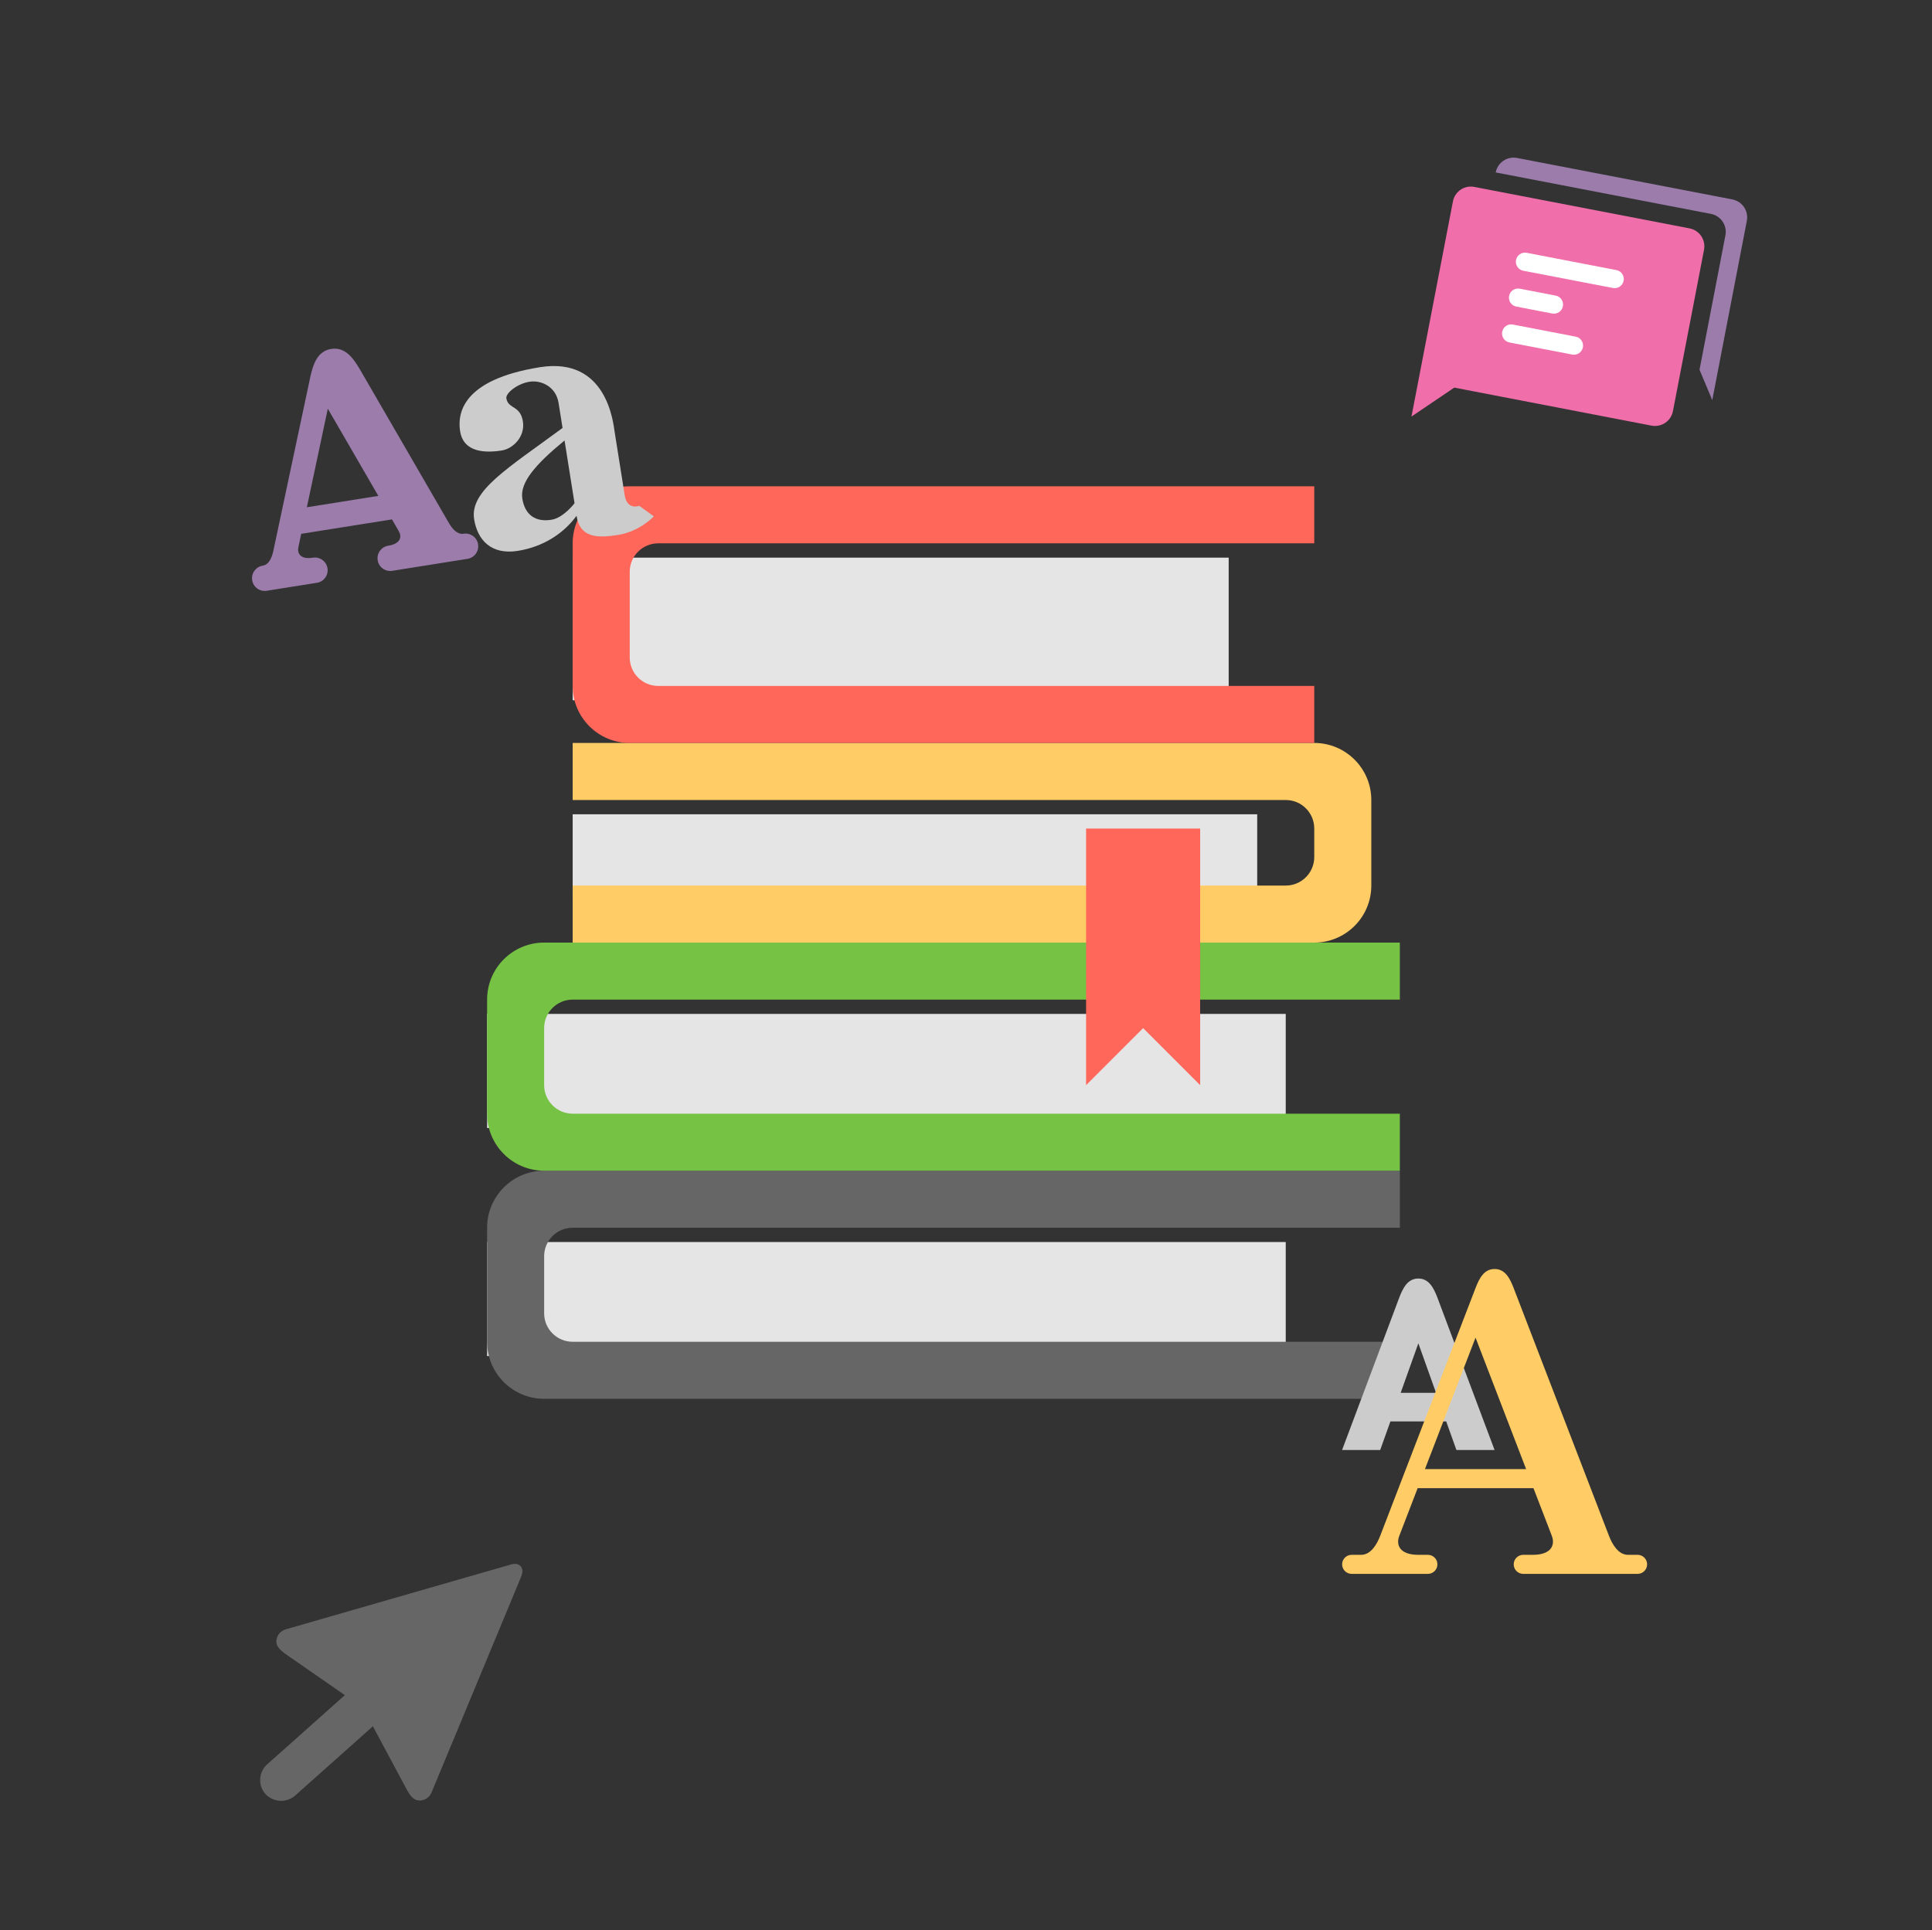 <?xml version="1.0" encoding="UTF-8"?> <svg xmlns="http://www.w3.org/2000/svg" id="Laag_1" viewBox="0 0 841.9 841.3"><rect x="0" y="0" width="841.9" height="841.3" fill="#333333" stroke="none"/><defs><style>.cls-1{fill:#fff;}.cls-2,.cls-3{fill:#fc6;}.cls-4{fill:#ff675a;}.cls-5{fill:#666;}.cls-6,.cls-7{fill:#ccc;}.cls-8{fill:#75c244;}.cls-9{fill:#9b7cab;}.cls-9,.cls-7,.cls-10,.cls-11,.cls-3{fill-rule:evenodd;}.cls-10{fill:#f06eaa;}.cls-11{fill:#e5e5e5;}</style></defs><g id="Cursor"><path class="cls-5" d="M128.6,782.64l33.89-30.21,15,28.01c1.16,1.98,2.53,4.19,5.08,4.34s4.66-1.44,5.53-3.62l38.91-93.7c.62-1.56,1.15-3.34-.15-4.8-1.2-1.35-3.13-1.14-4.76-.59l-97.44,28.06c-2.27,.62-4.08,2.53-4.23,5.08s2,4.16,3.73,5.54l26.11,18.11-33.89,30.21c-3.7,3.3-4.04,9.14-.74,12.84,3.41,3.71,9.14,4.04,12.95,.74Z"></path></g><g><g id="Bubble"><path class="cls-9" d="M754.89,86.92l-93.79-18.07c-4.32-.83-8.49,1.99-9.32,6.31l93.79,18.07c4.32,.83,7.14,5.01,6.31,9.33l-11.29,58.61,5.56,13.23,5.27-27.35,9.79-50.8c.83-4.32-1.99-8.49-6.31-9.32Z"></path></g><g id="Bubble-2"><path class="cls-10" d="M736.25,99.54l-93.79-18.07c-4.32-.83-8.49,1.99-9.32,6.31l-13.55,70.34s0,0,0,0l-4.52,23.45,18.65-12.62,85.97,16.57c4.32,.83,8.49-1.99,9.32-6.31l13.55-70.34c.83-4.32-1.99-8.49-6.31-9.32Z"></path></g><g id="Txt"><path class="cls-1" d="M704.37,117.72l-39.08-7.53c-2.16-.42-4.25,1-4.66,3.15-.42,2.16,.99,4.24,3.15,4.66l39.08,7.53c2.16,.42,4.24-.99,4.66-3.15,.42-2.16-1-4.25-3.15-4.66Zm-43.6,15.92l15.63,3.01c2.16,.42,4.24-.99,4.66-3.15,.42-2.16-1-4.25-3.15-4.66l-15.63-3.01c-2.16-.42-4.25,1-4.66,3.15-.42,2.16,.99,4.24,3.15,4.66Zm25.85,13.09l-27.35-5.27c-2.16-.42-4.24,.99-4.66,3.15-.42,2.16,.99,4.24,3.15,4.66l27.35,5.27c2.16,.42,4.24-.99,4.66-3.15,.42-2.16-1-4.25-3.15-4.66Z"></path></g></g><g><g id="Paper"><path class="cls-11" d="M212.26,591.06h348.02v-49.7H212.26v49.7Zm335.59-236.14H249.55v37.29h298.3v-37.29Zm-335.59,87.01v49.72h348.02v-49.72H212.26Zm323.16-198.87H249.55v62.15h285.87v-62.15Z"></path></g><g id="Cover"><path class="cls-5" d="M249.55,535.14h360.45v-24.87H237.12c-13.73,0-24.86,11.13-24.86,24.87v49.7c0,13.74,11.13,24.86,24.86,24.86h372.88v-24.86H249.55c-6.87,0-12.43-5.56-12.43-12.42v-24.86c0-6.87,5.56-12.43,12.43-12.43Z"></path></g><g id="Cover-2"><path class="cls-8" d="M249.55,435.7h360.45v-24.86H237.12c-13.73,0-24.86,11.12-24.86,24.86v49.72c0,13.73,11.13,24.85,24.86,24.85h372.88v-24.85H249.55c-6.87,0-12.43-5.57-12.43-12.44v-24.86c0-6.86,5.56-12.42,12.43-12.42Z"></path></g><g id="Cover-3"><path class="cls-2" d="M572.71,323.83H249.55v24.87h310.73c6.87,0,12.43,5.56,12.43,12.43v12.43c0,6.86-5.56,12.43-12.43,12.43H249.55v24.86h323.16c13.73,0,24.86-11.13,24.86-24.86v-37.29c0-13.74-11.13-24.87-24.86-24.87Z"></path></g><g id="Cover-4"><path class="cls-4" d="M286.84,236.82h285.87v-24.86H274.41c-13.73,0-24.86,11.13-24.86,24.86v62.16c0,13.72,11.13,24.86,24.86,24.86h298.3v-24.86H286.84c-6.87,0-12.43-5.57-12.43-12.43v-37.3c0-6.86,5.56-12.43,12.43-12.43Z"></path></g><g id="Sign"><polygon class="cls-4" points="473.28 361.13 473.28 472.99 498.14 448.12 522.99 472.99 522.99 361.13 473.28 361.13"></polygon></g></g><g><g id="a"><path class="cls-6" d="M278.57,220.46s-5.27,2.1-6.34-4.6l-4.35-27.35c-.61-3.82-3.19-33.14-32.57-28.46-34.3,5.46-36,20.45-34.8,27.97,1.22,7.69,8.2,9.91,18.15,8.33,4.96-.79,10.25-6.06,9.2-12.68-1.14-7.14-6.45-5.28-7.21-10.07-.35-2.22,4.77-6.37,10.07-7.21,5.23-.83,11.57,2.24,12.68,9.2l1.74,10.94c-23.75,17.57-40.51,27.33-38.53,39.78,1.46,9.15,7.52,15.63,19.02,13.8,11.49-1.83,20.27-7.93,25.6-15.29,1.52,9.56,8.83,9.81,18.15,8.33,9.44-1.5,15.54-8.08,15.54-8.08l-6.34-4.6Zm-38.28,6.09c-7.01,1.12-11.56-2.19-12.68-9.2-1.12-7.01,5.61-14.84,18.4-25.36l4.35,27.35s-4.77,6.37-10.07,7.21Z"></path></g><g id="A"><path class="cls-9" d="M208.34,237.24c-.48-3.02-3.32-5.08-6.34-4.6-2.73,.44-4.95-2.2-6.34-4.6-.71,.11-1.93,.31-3.03,.48l3.03-.48-38.66-66.75-4.84,.77c1.55-.25,3.14-.5,4.84-.77-3.07-5.3-6.64-10.16-12.68-9.2-6.04,.96-7.93,6.69-9.2,12.68,1.27-.2,2.48-.4,3.68-.59l-3.68,.59-16.03,75.45c-.58,2.71-1.86,5.9-4.6,6.34-3.02,.48-5.08,3.32-4.6,6.34,.48,3.02,3.32,5.08,6.34,4.6l21.88-3.48c3.02-.48,5.08-3.32,4.6-6.34-.48-3.02-3.32-5.08-6.34-4.6-5.47,.87-6.92-1.89-6.34-4.6l1.23-5.8,39.55-6.29,2.97,5.13c1.39,2.4,.87,5.47-4.6,6.34-3.02,.48-5.08,3.32-4.6,6.34,.48,3.02,3.32,5.08,6.34,4.6l32.81-5.22c3.02-.48,5.08-3.32,4.6-6.34Zm-57.62-74.94l-4.66,.74h0c1.53-.24,3.07-.49,4.66-.74Zm-29.58,77.61l.93-.15c-.3,.05-.62,.1-.93,.15Zm1.08-.17l1.58-.25c-.42,.07-.97,.15-1.58,.25Zm1.86-.3l.49-.08s-.01,0-.01,0c0,0-.18,.03-.47,.08Zm4.38-.7l.41-.07c-.13,.02-.27,.04-.41,.07Zm-3.8,.61l1.04-.16c-.49,.08-.87,.14-1.04,.16Zm2.4-.38l.4-.06c-.14,.02-.27,.04-.4,.06Zm6.66-17.88l9.13-42.95,22.01,38-31.13,4.95Zm58.5,7.51c-1.12,.18-2.04,.32-2.04,.32,0,0-.06,0-.14,.02l.14-.02,2.04-.32Zm-11.52,1.83c-1.38,.22-2.88,.46-4.49,.71l4.49-.71Zm8.73-1.39c-.38,.06-.9,.14-1.53,.24l1.53-.24Zm-4.36,.69c-.33,.05-.67,.11-1.02,.16l1.02-.16Z"></path></g></g><g id="A-2"><path class="cls-7" d="M634.68,632.02h16.61l-24.92-66.44c-1.65-4.28-3.72-8.31-8.31-8.31s-6.66,4.02-8.31,8.31l-24.92,66.44h16.61l4.45-12.46h24.32l4.45,12.46Zm-24.32-24.92l7.71-21.59,7.71,21.59h-15.42Z"></path></g><g id="A-3"><path class="cls-3" d="M713.58,677.7h-4.21c-4.12-.04-6.76-4.45-8.24-8.3l-41.53-107.97c-1.65-4.28-3.72-8.31-8.31-8.31s-6.66,4.02-8.31,8.31l-41.53,107.97c-1.48,3.85-4.13,8.26-8.24,8.3h-4.21c-2.3,0-4.15,1.86-4.15,4.15s1.86,4.15,4.15,4.15h33.22c2.29,0,4.15-1.86,4.15-4.15s-1.86-4.15-4.15-4.15h-4.27c-8.19-.04-9.67-4.45-8.18-8.3l7.99-20.76h50.47l7.99,20.76c1.48,3.85,0,8.26-8.18,8.3h-4.27c-2.29,0-4.15,1.86-4.15,4.15s1.86,4.15,4.15,4.15h49.83c2.29,0,4.15-1.86,4.15-4.15s-1.86-4.15-4.15-4.15Zm-92.63-37.37l22.04-57.31,22.04,57.31h-44.08Z"></path></g></svg> 
